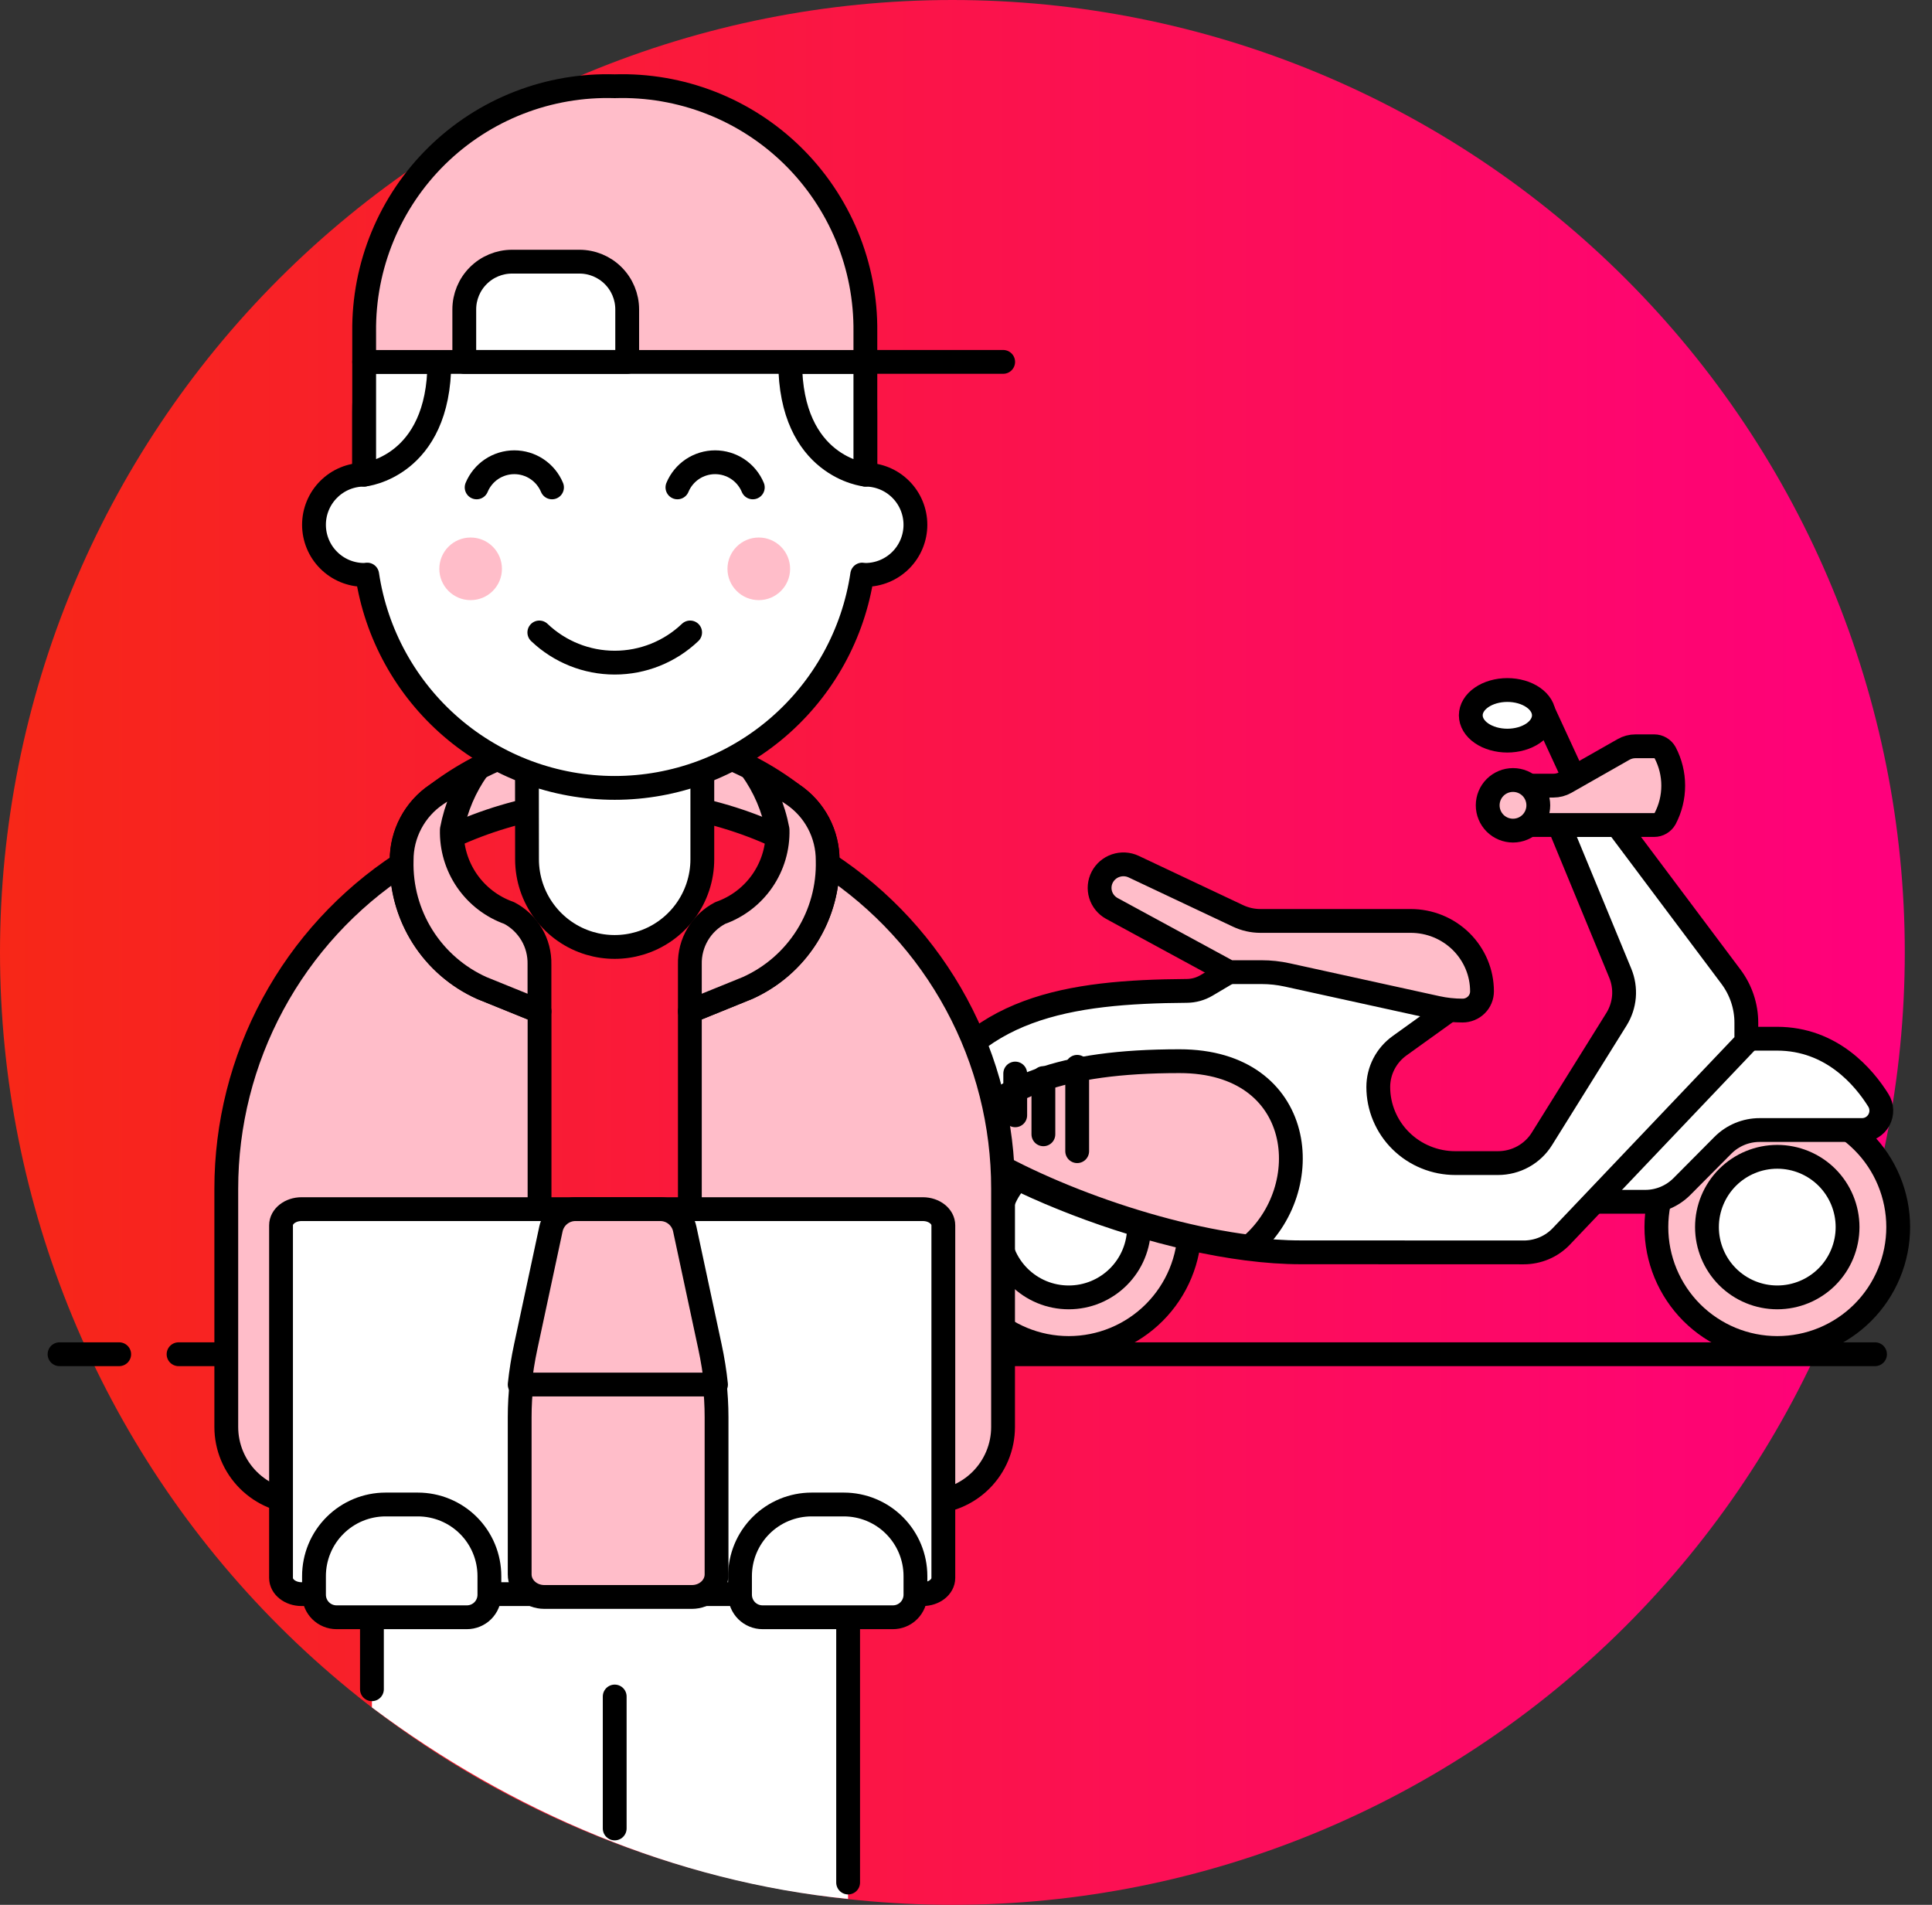 <?xml version="1.0" encoding="UTF-8"?> <svg xmlns="http://www.w3.org/2000/svg" width="71" height="70" viewBox="0 0 71 70" fill="none"><rect x="0" y="0" width="71" height="70" fill="#333333" stroke="none"/><path d="M0 35C0 44.283 3.687 53.185 10.251 59.749C16.815 66.312 25.717 70 35 70C44.283 70 53.185 66.312 59.749 59.749C66.312 53.185 70 44.283 70 35C70 25.717 66.312 16.815 59.749 10.251C53.185 3.687 44.283 0 35 0C25.717 0 16.815 3.687 10.251 10.251C3.687 16.815 0 25.717 0 35Z" fill="url(#paint0_linear_2531_24137)"></path><path d="M6.562 49.766L68.906 49.766" stroke="black" stroke-width="0.875" stroke-linecap="round" stroke-linejoin="round"></path><path d="M2.188 49.766H4.38" stroke="black" stroke-width="0.875" stroke-linecap="round" stroke-linejoin="round"></path><path d="M56.738 26.185L57.978 28.871" stroke="black" stroke-width="0.875" stroke-linecap="round" stroke-linejoin="round"></path><path d="M34.832 45.094C34.832 46.272 35.3 47.402 36.133 48.236C36.967 49.069 38.097 49.537 39.275 49.537C40.454 49.537 41.584 49.069 42.417 48.236C43.251 47.402 43.719 46.272 43.719 45.094C43.719 43.915 43.251 42.785 42.417 41.952C41.584 41.118 40.454 40.65 39.275 40.65C38.097 40.65 36.967 41.118 36.133 41.952C35.3 42.785 34.832 43.915 34.832 45.094Z" fill="#FFBDC9"></path><path d="M34.832 45.094C34.832 46.272 35.3 47.402 36.133 48.236C36.967 49.069 38.097 49.537 39.275 49.537C40.454 49.537 41.584 49.069 42.417 48.236C43.251 47.402 43.719 46.272 43.719 45.094C43.719 43.915 43.251 42.785 42.417 41.952C41.584 41.118 40.454 40.65 39.275 40.65C38.097 40.65 36.967 41.118 36.133 41.952C35.3 42.785 34.832 43.915 34.832 45.094Z" stroke="black" stroke-width="0.875" stroke-linecap="round" stroke-linejoin="round"></path><path d="M60.871 45.094C60.871 45.677 60.986 46.255 61.209 46.794C61.433 47.333 61.76 47.823 62.172 48.236C62.585 48.648 63.075 48.975 63.614 49.199C64.153 49.422 64.731 49.537 65.314 49.537C65.898 49.537 66.476 49.422 67.015 49.199C67.554 48.975 68.044 48.648 68.456 48.236C68.869 47.823 69.196 47.333 69.419 46.794C69.643 46.255 69.758 45.677 69.758 45.094C69.758 44.51 69.643 43.932 69.419 43.393C69.196 42.854 68.869 42.364 68.456 41.952C68.044 41.539 67.554 41.212 67.015 40.989C66.476 40.765 65.898 40.65 65.314 40.65C64.731 40.65 64.153 40.765 63.614 40.989C63.075 41.212 62.585 41.539 62.172 41.952C61.76 42.364 61.433 42.854 61.209 43.393C60.986 43.932 60.871 44.51 60.871 45.094Z" fill="#FFBDC9"></path><path d="M60.871 45.094C60.871 45.677 60.986 46.255 61.209 46.794C61.433 47.333 61.76 47.823 62.172 48.236C62.585 48.648 63.075 48.975 63.614 49.199C64.153 49.422 64.731 49.537 65.314 49.537C65.898 49.537 66.476 49.422 67.015 49.199C67.554 48.975 68.044 48.648 68.456 48.236C68.869 47.823 69.196 47.333 69.419 46.794C69.643 46.255 69.758 45.677 69.758 45.094C69.758 44.51 69.643 43.932 69.419 43.393C69.196 42.854 68.869 42.364 68.456 41.952C68.044 41.539 67.554 41.212 67.015 40.989C66.476 40.765 65.898 40.65 65.314 40.65C64.731 40.65 64.153 40.765 63.614 40.989C63.075 41.212 62.585 41.539 62.172 41.952C61.76 42.364 61.433 42.854 61.209 43.393C60.986 43.932 60.871 44.51 60.871 45.094Z" stroke="black" stroke-width="0.875"></path><path d="M62.73 45.094C62.73 45.779 63.003 46.436 63.487 46.921C63.972 47.405 64.629 47.677 65.314 47.677C65.999 47.677 66.656 47.405 67.141 46.921C67.625 46.436 67.897 45.779 67.897 45.094C67.897 44.409 67.625 43.752 67.141 43.267C66.656 42.783 65.999 42.511 65.314 42.511C64.629 42.511 63.972 42.783 63.487 43.267C63.003 43.752 62.73 44.409 62.73 45.094Z" fill="white" stroke="black" stroke-width="0.875"></path><path d="M36.691 45.094C36.691 45.433 36.758 45.769 36.888 46.083C37.018 46.396 37.208 46.681 37.448 46.921C37.688 47.161 37.973 47.351 38.286 47.481C38.599 47.611 38.935 47.677 39.275 47.677C39.614 47.677 39.95 47.611 40.263 47.481C40.577 47.351 40.861 47.161 41.101 46.921C41.341 46.681 41.532 46.396 41.661 46.083C41.791 45.769 41.858 45.433 41.858 45.094C41.858 44.755 41.791 44.419 41.661 44.105C41.532 43.792 41.341 43.507 41.101 43.267C40.861 43.028 40.577 42.837 40.263 42.707C39.95 42.578 39.614 42.511 39.275 42.511C38.935 42.511 38.599 42.578 38.286 42.707C37.973 42.837 37.688 43.028 37.448 43.267C37.208 43.507 37.018 43.792 36.888 44.105C36.758 44.419 36.691 44.755 36.691 45.094Z" fill="white" stroke="black" stroke-width="0.875"></path><path d="M58.391 44.164H60.462C60.968 44.164 61.453 43.962 61.811 43.602L63.316 42.087C63.674 41.728 64.159 41.527 64.665 41.527H68.428C68.555 41.527 68.68 41.493 68.789 41.428C68.898 41.363 68.988 41.27 69.049 41.159C69.11 41.047 69.141 40.921 69.137 40.793C69.133 40.666 69.096 40.542 69.028 40.434C68.5 39.588 67.314 38.171 65.305 38.171H64.113L58.391 44.164Z" fill="white"></path><path d="M58.391 44.164H60.462C60.968 44.164 61.453 43.962 61.811 43.602L63.316 42.087C63.674 41.728 64.159 41.527 64.665 41.527H68.428C68.555 41.527 68.68 41.493 68.789 41.428C68.898 41.363 68.988 41.27 69.049 41.159C69.11 41.047 69.141 40.921 69.137 40.793C69.133 40.666 69.096 40.542 69.028 40.434C68.5 39.588 67.314 38.171 65.305 38.171H64.113L58.391 44.164Z" stroke="black" stroke-width="0.875" stroke-linecap="round" stroke-linejoin="round"></path><path d="M59.431 30.317L63.612 35.893C63.979 36.383 64.177 36.976 64.177 37.585V38.288L57.381 45.432C57.204 45.619 56.989 45.768 56.751 45.87C56.513 45.971 56.256 46.024 55.997 46.024L47.801 46.021C42.815 46.024 35.459 42.975 33.797 40.867C35.641 36.997 39.276 36.444 43.614 36.414C43.868 36.412 44.118 36.343 44.336 36.214L45.188 35.709H50.651L53.262 37.116L51.433 38.43C51.191 38.604 50.994 38.832 50.858 39.095C50.722 39.359 50.651 39.65 50.651 39.946C50.651 40.313 50.724 40.677 50.867 41.016C51.009 41.355 51.217 41.664 51.48 41.923C51.743 42.183 52.055 42.389 52.399 42.529C52.742 42.67 53.11 42.742 53.482 42.742H55.049C55.374 42.742 55.693 42.66 55.976 42.504C56.259 42.347 56.497 42.122 56.666 41.849L59.404 37.456C59.56 37.205 59.654 36.921 59.679 36.628C59.703 36.334 59.657 36.039 59.545 35.766L57.295 30.317H59.431Z" fill="white"></path><path d="M59.431 30.317L63.612 35.893C63.979 36.383 64.177 36.976 64.177 37.585V38.288L57.381 45.432C57.204 45.619 56.989 45.768 56.751 45.87C56.513 45.971 56.256 46.024 55.997 46.024L47.801 46.021C42.815 46.024 35.459 42.975 33.797 40.867C35.641 36.997 39.276 36.444 43.614 36.414C43.868 36.412 44.118 36.343 44.336 36.214L45.188 35.709H50.651L53.262 37.116L51.433 38.43C51.191 38.604 50.994 38.832 50.858 39.095C50.722 39.359 50.651 39.65 50.651 39.946C50.651 40.313 50.724 40.677 50.867 41.016C51.009 41.355 51.217 41.664 51.48 41.923C51.743 42.183 52.055 42.389 52.399 42.529C52.742 42.67 53.11 42.742 53.482 42.742H55.049C55.374 42.742 55.693 42.66 55.976 42.504C56.259 42.347 56.497 42.122 56.666 41.849L59.404 37.456C59.56 37.205 59.654 36.921 59.679 36.628C59.703 36.334 59.657 36.039 59.545 35.766L57.295 30.317H59.431Z" stroke="black" stroke-width="0.875" stroke-linecap="round" stroke-linejoin="round"></path><path d="M59.661 27.543C59.797 27.465 59.949 27.425 60.104 27.425H60.794C60.874 27.425 60.953 27.446 61.023 27.488C61.093 27.529 61.151 27.588 61.192 27.66C61.387 28.031 61.49 28.448 61.49 28.872C61.49 29.295 61.387 29.712 61.192 30.083C61.151 30.155 61.093 30.214 61.023 30.255C60.953 30.297 60.874 30.318 60.794 30.318H55.703V28.871H57.088C57.243 28.871 57.395 28.831 57.532 28.754L59.661 27.543Z" fill="#FFBDC9"></path><path d="M59.661 27.543C59.797 27.465 59.949 27.425 60.104 27.425H60.794C60.874 27.425 60.953 27.446 61.023 27.488C61.093 27.529 61.151 27.588 61.192 27.66C61.387 28.031 61.49 28.448 61.49 28.872C61.49 29.295 61.387 29.712 61.192 30.083C61.151 30.155 61.093 30.214 61.023 30.255C60.953 30.297 60.874 30.318 60.794 30.318H55.703V28.871H57.088C57.243 28.871 57.395 28.831 57.532 28.754L59.661 27.543Z" stroke="black" stroke-width="0.875" stroke-linecap="round" stroke-linejoin="round"></path><path d="M54.672 29.594C54.672 29.841 54.77 30.077 54.944 30.252C55.119 30.426 55.355 30.524 55.602 30.524C55.849 30.524 56.085 30.426 56.26 30.252C56.434 30.077 56.532 29.841 56.532 29.594C56.532 29.347 56.434 29.111 56.26 28.936C56.085 28.762 55.849 28.664 55.602 28.664C55.355 28.664 55.119 28.762 54.944 28.936C54.77 29.111 54.672 29.347 54.672 29.594Z" fill="#FFBDC9" stroke="black" stroke-width="0.875" stroke-linecap="round" stroke-linejoin="round"></path><path d="M45.496 33.658C45.752 33.779 46.033 33.842 46.317 33.843H51.842C52.186 33.843 52.527 33.909 52.845 34.039C53.163 34.169 53.452 34.36 53.696 34.6C53.939 34.841 54.132 35.126 54.264 35.44C54.396 35.754 54.463 36.091 54.463 36.431C54.463 36.524 54.445 36.615 54.409 36.701C54.373 36.787 54.321 36.865 54.254 36.93C54.188 36.996 54.109 37.048 54.022 37.083C53.935 37.119 53.842 37.137 53.748 37.137C53.432 37.137 53.116 37.103 52.807 37.035L47.304 35.827C46.994 35.759 46.679 35.725 46.362 35.725H45.17L40.858 33.383C40.66 33.273 40.513 33.093 40.447 32.878C40.382 32.663 40.403 32.432 40.507 32.233C40.611 32.034 40.789 31.882 41.003 31.81C41.218 31.738 41.453 31.75 41.658 31.846L45.496 33.658Z" fill="#FFBDC9"></path><path d="M45.496 33.658C45.752 33.779 46.033 33.842 46.317 33.843H51.842C52.186 33.843 52.527 33.909 52.845 34.039C53.163 34.169 53.452 34.36 53.696 34.6C53.939 34.841 54.132 35.126 54.264 35.44C54.396 35.754 54.463 36.091 54.463 36.431C54.463 36.524 54.445 36.615 54.409 36.701C54.373 36.787 54.321 36.865 54.254 36.93C54.188 36.996 54.109 37.048 54.022 37.083C53.935 37.119 53.842 37.137 53.748 37.137C53.432 37.137 53.116 37.103 52.807 37.035L47.304 35.827C46.994 35.759 46.679 35.725 46.362 35.725H45.17L40.858 33.383C40.66 33.273 40.513 33.093 40.447 32.878C40.382 32.663 40.403 32.432 40.507 32.233C40.611 32.034 40.789 31.882 41.003 31.81C41.218 31.738 41.453 31.75 41.658 31.846L45.496 33.658Z" stroke="black" stroke-width="0.875" stroke-linecap="round" stroke-linejoin="round"></path><path d="M54.051 26.287C54.051 26.534 54.192 26.771 54.444 26.945C54.696 27.119 55.038 27.217 55.394 27.217C55.75 27.217 56.092 27.119 56.344 26.945C56.596 26.771 56.737 26.534 56.737 26.287C56.737 26.041 56.596 25.804 56.344 25.63C56.092 25.455 55.75 25.357 55.394 25.357C55.038 25.357 54.696 25.455 54.444 25.63C54.192 25.804 54.051 26.041 54.051 26.287Z" fill="white" stroke="black" stroke-width="0.875" stroke-linecap="round" stroke-linejoin="round"></path><path d="M43.347 38.997C38.933 38.997 36.787 39.933 35.039 41.805C37.312 43.47 41.984 45.326 45.916 45.817C48.441 43.703 47.985 38.997 43.347 38.997Z" fill="#FFBDC9"></path><path d="M43.347 38.997C38.933 38.997 36.787 39.933 35.039 41.805C37.312 43.47 41.984 45.326 45.916 45.817C48.441 43.703 47.985 38.997 43.347 38.997Z" stroke="black" stroke-width="0.875" stroke-linecap="round" stroke-linejoin="round"></path><path d="M38.344 39.617V41.684" stroke="black" stroke-width="0.875" stroke-linecap="round" stroke-linejoin="round"></path><path d="M39.586 39.204V42.304" stroke="black" stroke-width="0.875" stroke-linecap="round" stroke-linejoin="round"></path><path d="M34.894 41.205L33.359 43.836" stroke="black" stroke-width="0.875" stroke-linecap="round" stroke-linejoin="round"></path><path d="M37.309 39.451V40.986" stroke="black" stroke-width="0.875" stroke-linecap="round" stroke-linejoin="round"></path><path d="M17.706 36.308C16.827 35.914 16.082 35.273 15.56 34.464C15.038 33.654 14.762 32.71 14.766 31.747C12.783 33.045 11.156 34.816 10.03 36.901C8.904 38.985 8.315 41.317 8.316 43.687V52.439C8.316 53.172 8.608 53.874 9.126 54.392C9.644 54.91 10.347 55.202 11.079 55.202H19.828V37.168L17.706 36.308Z" fill="#FFBDC9"></path><path d="M29.133 29.196C27.256 27.762 24.951 27.003 22.59 27.039C20.228 27.003 17.923 27.762 16.047 29.196C15.649 29.463 15.324 29.824 15.1 30.247C14.876 30.67 14.759 31.142 14.762 31.621C14.762 31.664 14.762 31.709 14.762 31.751C17.087 30.228 19.807 29.417 22.587 29.417C25.367 29.417 28.086 30.228 30.412 31.751C30.412 31.708 30.412 31.663 30.412 31.621C30.415 31.143 30.3 30.671 30.076 30.248C29.853 29.825 29.529 29.464 29.133 29.196Z" fill="#FFBDC9" stroke="black" stroke-width="0.875" stroke-linecap="round" stroke-linejoin="round"></path><path d="M19.368 31.577C19.368 32.271 19.591 32.946 20.006 33.502C20.42 34.059 21.003 34.467 21.667 34.665C22.268 34.844 22.908 34.844 23.509 34.665C24.174 34.467 24.757 34.059 25.171 33.503C25.586 32.946 25.81 32.271 25.81 31.577V26.653H19.363L19.368 31.577Z" fill="white"></path><path d="M19.368 31.577C19.368 32.271 19.591 32.946 20.006 33.502C20.42 34.059 21.003 34.467 21.667 34.665C22.268 34.844 22.908 34.844 23.509 34.665C24.174 34.467 24.757 34.059 25.171 33.503C25.586 32.946 25.81 32.271 25.81 31.577V26.653H19.363L19.368 31.577Z" stroke="black" stroke-width="0.875" stroke-linecap="round" stroke-linejoin="round"></path><path d="M17.706 36.308C16.827 35.914 16.082 35.273 15.56 34.464C15.038 33.654 14.762 32.71 14.766 31.747C12.783 33.045 11.156 34.816 10.03 36.901C8.904 38.985 8.315 41.317 8.316 43.687V52.439C8.316 53.172 8.608 53.874 9.126 54.392C9.644 54.91 10.347 55.202 11.079 55.202H19.828V37.168L17.706 36.308Z" stroke="black" stroke-width="0.875" stroke-linecap="round" stroke-linejoin="round"></path><path d="M27.471 36.308C28.35 35.914 29.096 35.273 29.618 34.464C30.14 33.654 30.416 32.71 30.413 31.747C32.395 33.045 34.023 34.816 35.149 36.901C36.275 38.985 36.864 41.317 36.862 43.687V52.439C36.862 53.172 36.571 53.874 36.053 54.392C35.535 54.91 34.832 55.202 34.099 55.202H25.352V37.168L27.471 36.308Z" fill="#FFBDC9"></path><path d="M27.471 36.308C28.35 35.914 29.096 35.273 29.618 34.464C30.14 33.654 30.416 32.71 30.413 31.747C32.395 33.045 34.023 34.816 35.149 36.901C36.275 38.985 36.864 41.317 36.862 43.687V52.439C36.862 53.172 36.571 53.874 36.053 54.392C35.535 54.91 34.832 55.202 34.099 55.202H25.352V37.168L27.471 36.308Z" stroke="black" stroke-width="0.875" stroke-linecap="round" stroke-linejoin="round"></path><path d="M13.668 62.745C18.768 66.566 24.819 69.152 31.165 69.783V55.234H13.668V62.745Z" fill="white"></path><path d="M31.168 69.18V55.234H13.668V62.077" stroke="black" stroke-width="0.875" stroke-linecap="round" stroke-linejoin="round"></path><path d="M22.59 62.344V67.193" stroke="black" stroke-width="0.875" stroke-linecap="round" stroke-linejoin="round"></path><path d="M18.71 33.551C18.08 33.329 17.538 32.913 17.159 32.363C16.781 31.813 16.587 31.157 16.605 30.49C16.757 29.681 17.083 28.916 17.561 28.246C16.971 28.566 16.479 28.904 16.044 29.194C15.647 29.461 15.322 29.822 15.098 30.245C14.873 30.669 14.757 31.14 14.76 31.619C14.733 32.604 14.999 33.574 15.522 34.408C16.046 35.242 16.805 35.903 17.703 36.307L19.825 37.168V35.441C19.834 35.053 19.735 34.67 19.538 34.337C19.34 34.003 19.054 33.731 18.71 33.551Z" fill="#FFBDC9" stroke="black" stroke-width="0.875" stroke-linecap="round" stroke-linejoin="round"></path><path d="M26.47 33.551C27.1 33.329 27.643 32.913 28.021 32.363C28.399 31.813 28.593 31.157 28.575 30.49C28.423 29.681 28.095 28.915 27.615 28.246C28.206 28.566 28.698 28.904 29.132 29.194C29.53 29.461 29.855 29.822 30.079 30.245C30.303 30.668 30.419 31.14 30.417 31.618C30.444 32.603 30.178 33.574 29.655 34.408C29.131 35.242 28.372 35.902 27.474 36.306L25.352 37.168V35.44C25.343 35.052 25.443 34.669 25.641 34.335C25.838 34.002 26.126 33.73 26.47 33.551Z" fill="#FFBDC9" stroke="black" stroke-width="0.875" stroke-linecap="round" stroke-linejoin="round"></path><path d="M31.799 17.443V15.141C31.799 12.698 30.829 10.356 29.102 8.629C27.375 6.902 25.032 5.932 22.59 5.932C20.148 5.932 17.805 6.902 16.078 8.629C14.351 10.356 13.381 12.698 13.381 15.141V17.443C12.893 17.443 12.424 17.637 12.079 17.983C11.733 18.328 11.539 18.797 11.539 19.285C11.539 19.773 11.733 20.242 12.079 20.587C12.424 20.933 12.893 21.127 13.381 21.127C13.419 21.127 13.455 21.117 13.494 21.115C13.819 23.295 14.917 25.285 16.586 26.724C18.256 28.163 20.386 28.954 22.59 28.954C24.794 28.954 26.924 28.163 28.594 26.724C30.263 25.285 31.361 23.295 31.686 21.115C31.725 21.115 31.761 21.127 31.799 21.127C32.288 21.127 32.756 20.933 33.102 20.587C33.447 20.242 33.641 19.773 33.641 19.285C33.641 18.797 33.447 18.328 33.102 17.983C32.756 17.637 32.288 17.443 31.799 17.443Z" fill="white" stroke="black" stroke-width="0.875" stroke-linecap="round" stroke-linejoin="round"></path><path d="M17.295 22.054C17.931 22.054 18.446 21.539 18.446 20.904C18.446 20.268 17.931 19.753 17.295 19.753C16.66 19.753 16.145 20.268 16.145 20.904C16.145 21.539 16.66 22.054 17.295 22.054Z" fill="#FFBDC9"></path><path d="M27.885 22.054C28.521 22.054 29.036 21.539 29.036 20.904C29.036 20.268 28.521 19.753 27.885 19.753C27.25 19.753 26.734 20.268 26.734 20.904C26.734 21.539 27.25 22.054 27.885 22.054Z" fill="#FFBDC9"></path><path d="M19.82 23.242C20.567 23.954 21.559 24.351 22.591 24.351C23.623 24.351 24.615 23.954 25.362 23.242" stroke="black" stroke-width="0.875" stroke-linecap="round" stroke-linejoin="round"></path><path d="M20.286 17.911C20.172 17.638 19.98 17.404 19.733 17.239C19.487 17.075 19.197 16.987 18.901 16.987C18.605 16.987 18.315 17.075 18.068 17.239C17.822 17.404 17.63 17.638 17.516 17.911" stroke="black" stroke-width="0.875" stroke-linecap="round" stroke-linejoin="round"></path><path d="M27.665 17.911C27.551 17.638 27.359 17.404 27.112 17.239C26.866 17.075 26.576 16.987 26.28 16.987C25.984 16.987 25.694 17.075 25.447 17.239C25.201 17.404 25.009 17.638 24.895 17.911" stroke="black" stroke-width="0.875" stroke-linecap="round" stroke-linejoin="round"></path><path d="M13.383 13.299V17.443C13.383 17.443 16.146 17.167 16.146 13.299H13.383Z" fill="white" stroke="black" stroke-width="0.875" stroke-linecap="round" stroke-linejoin="round"></path><path d="M31.802 13.299V17.443C31.802 17.443 29.039 17.167 29.039 13.299H31.802Z" fill="white" stroke="black" stroke-width="0.875" stroke-linecap="round" stroke-linejoin="round"></path><path d="M31.801 13.299H36.866" stroke="black" stroke-width="0.875" stroke-linecap="round" stroke-linejoin="round"></path><path d="M22.593 3.169C21.389 3.132 20.189 3.338 19.067 3.776C17.945 4.213 16.923 4.874 16.062 5.717C15.202 6.56 14.521 7.569 14.061 8.682C13.6 9.795 13.37 10.99 13.383 12.194V13.3H31.802V12.194C31.815 10.99 31.585 9.795 31.125 8.682C30.664 7.569 29.983 6.56 29.123 5.717C28.262 4.874 27.24 4.213 26.118 3.776C24.996 3.338 23.797 3.132 22.593 3.169Z" fill="#FFBDC9"></path><path d="M23.049 13.3H17.062V11.37C17.062 10.905 17.247 10.459 17.576 10.13C17.905 9.801 18.351 9.616 18.817 9.616H21.294C21.76 9.616 22.206 9.801 22.535 10.13C22.864 10.459 23.049 10.905 23.049 11.37V13.3Z" fill="white" stroke="black" stroke-width="0.875" stroke-linecap="round" stroke-linejoin="round"></path><path d="M22.593 3.169C21.389 3.132 20.189 3.338 19.067 3.776C17.945 4.213 16.923 4.874 16.062 5.717C15.202 6.56 14.521 7.569 14.061 8.682C13.6 9.795 13.37 10.99 13.383 12.194V13.3H31.802V12.194C31.815 10.99 31.585 9.795 31.125 8.682C30.664 7.569 29.983 6.56 29.123 5.717C28.262 4.874 27.24 4.213 26.118 3.776C24.996 3.338 23.797 3.132 22.593 3.169Z" stroke="black" stroke-width="0.875" stroke-linecap="round" stroke-linejoin="round"></path><path d="M33.912 44.434H11.083C10.666 44.434 10.328 44.7 10.328 45.028V57.988C10.328 58.316 10.666 58.582 11.083 58.582H33.912C34.329 58.582 34.667 58.316 34.667 57.988V45.028C34.667 44.7 34.329 44.434 33.912 44.434Z" fill="white"></path><path d="M33.912 44.434H11.083C10.666 44.434 10.328 44.7 10.328 45.028V57.988C10.328 58.316 10.666 58.582 11.083 58.582H33.912C34.329 58.582 34.667 58.316 34.667 57.988V45.028C34.667 44.7 34.329 44.434 33.912 44.434Z" stroke="black" stroke-width="0.875" stroke-linecap="round" stroke-linejoin="round"></path><path d="M19.172 50.792C19.122 51.219 19.098 51.648 19.098 52.078V57.855C19.098 58.075 19.193 58.286 19.363 58.442C19.532 58.598 19.762 58.686 20.002 58.686H25.429C25.669 58.686 25.899 58.598 26.069 58.442C26.238 58.286 26.333 58.075 26.333 57.855V52.078C26.333 51.648 26.308 51.219 26.259 50.792H19.172Z" fill="#FFBDC9" stroke="black" stroke-width="0.875" stroke-linecap="round" stroke-linejoin="round"></path><path d="M26.313 50.88C26.264 50.412 26.189 49.946 26.09 49.486L25.164 45.162C25.12 44.956 25.006 44.771 24.843 44.639C24.679 44.506 24.474 44.434 24.264 44.434H21.148C20.938 44.434 20.733 44.506 20.569 44.639C20.405 44.771 20.292 44.956 20.247 45.162L19.321 49.486C19.222 49.946 19.148 50.412 19.098 50.88H26.313Z" fill="#FFBDC9" stroke="black" stroke-width="0.875" stroke-linecap="round" stroke-linejoin="round"></path><path d="M33.642 57.919V58.603C33.642 58.823 33.554 59.034 33.399 59.19C33.244 59.345 33.033 59.432 32.813 59.432H28.024C27.804 59.432 27.593 59.345 27.438 59.19C27.283 59.034 27.195 58.823 27.195 58.603V57.919C27.195 57.221 27.473 56.552 27.966 56.059C28.459 55.565 29.129 55.288 29.826 55.288H31.011C31.708 55.288 32.378 55.565 32.871 56.059C33.364 56.552 33.642 57.221 33.642 57.919Z" fill="white"></path><path d="M33.642 57.919V58.603C33.642 58.823 33.554 59.034 33.399 59.19C33.244 59.345 33.033 59.432 32.813 59.432H28.024C27.804 59.432 27.593 59.345 27.438 59.19C27.283 59.034 27.195 58.823 27.195 58.603V57.919C27.195 57.221 27.473 56.552 27.966 56.059C28.459 55.565 29.129 55.288 29.826 55.288H31.011C31.708 55.288 32.378 55.565 32.871 56.059C33.364 56.552 33.642 57.221 33.642 57.919Z" stroke="black" stroke-width="0.875" stroke-linejoin="round"></path><path d="M17.985 57.919V58.603C17.985 58.823 17.898 59.034 17.743 59.19C17.587 59.345 17.377 59.432 17.157 59.432H12.368C12.148 59.432 11.937 59.345 11.782 59.19C11.626 59.034 11.539 58.823 11.539 58.603V57.919C11.539 57.221 11.816 56.552 12.31 56.059C12.803 55.565 13.473 55.288 14.17 55.288H15.354C16.052 55.288 16.721 55.565 17.215 56.059C17.708 56.552 17.985 57.221 17.985 57.919Z" fill="white"></path><path d="M17.985 57.919V58.603C17.985 58.823 17.898 59.034 17.743 59.19C17.587 59.345 17.377 59.432 17.157 59.432H12.368C12.148 59.432 11.937 59.345 11.782 59.19C11.626 59.034 11.539 58.823 11.539 58.603V57.919C11.539 57.221 11.816 56.552 12.31 56.059C12.803 55.565 13.473 55.288 14.17 55.288H15.354C16.052 55.288 16.721 55.565 17.215 56.059C17.708 56.552 17.985 57.221 17.985 57.919Z" stroke="black" stroke-width="0.875" stroke-linejoin="round"></path><defs><linearGradient id="paint0_linear_2531_24137" x1="0" y1="35" x2="70" y2="35" gradientUnits="userSpaceOnUse"><stop stop-color="#F72717"></stop><stop offset="1" stop-color="#FF007D"></stop></linearGradient></defs></svg> 